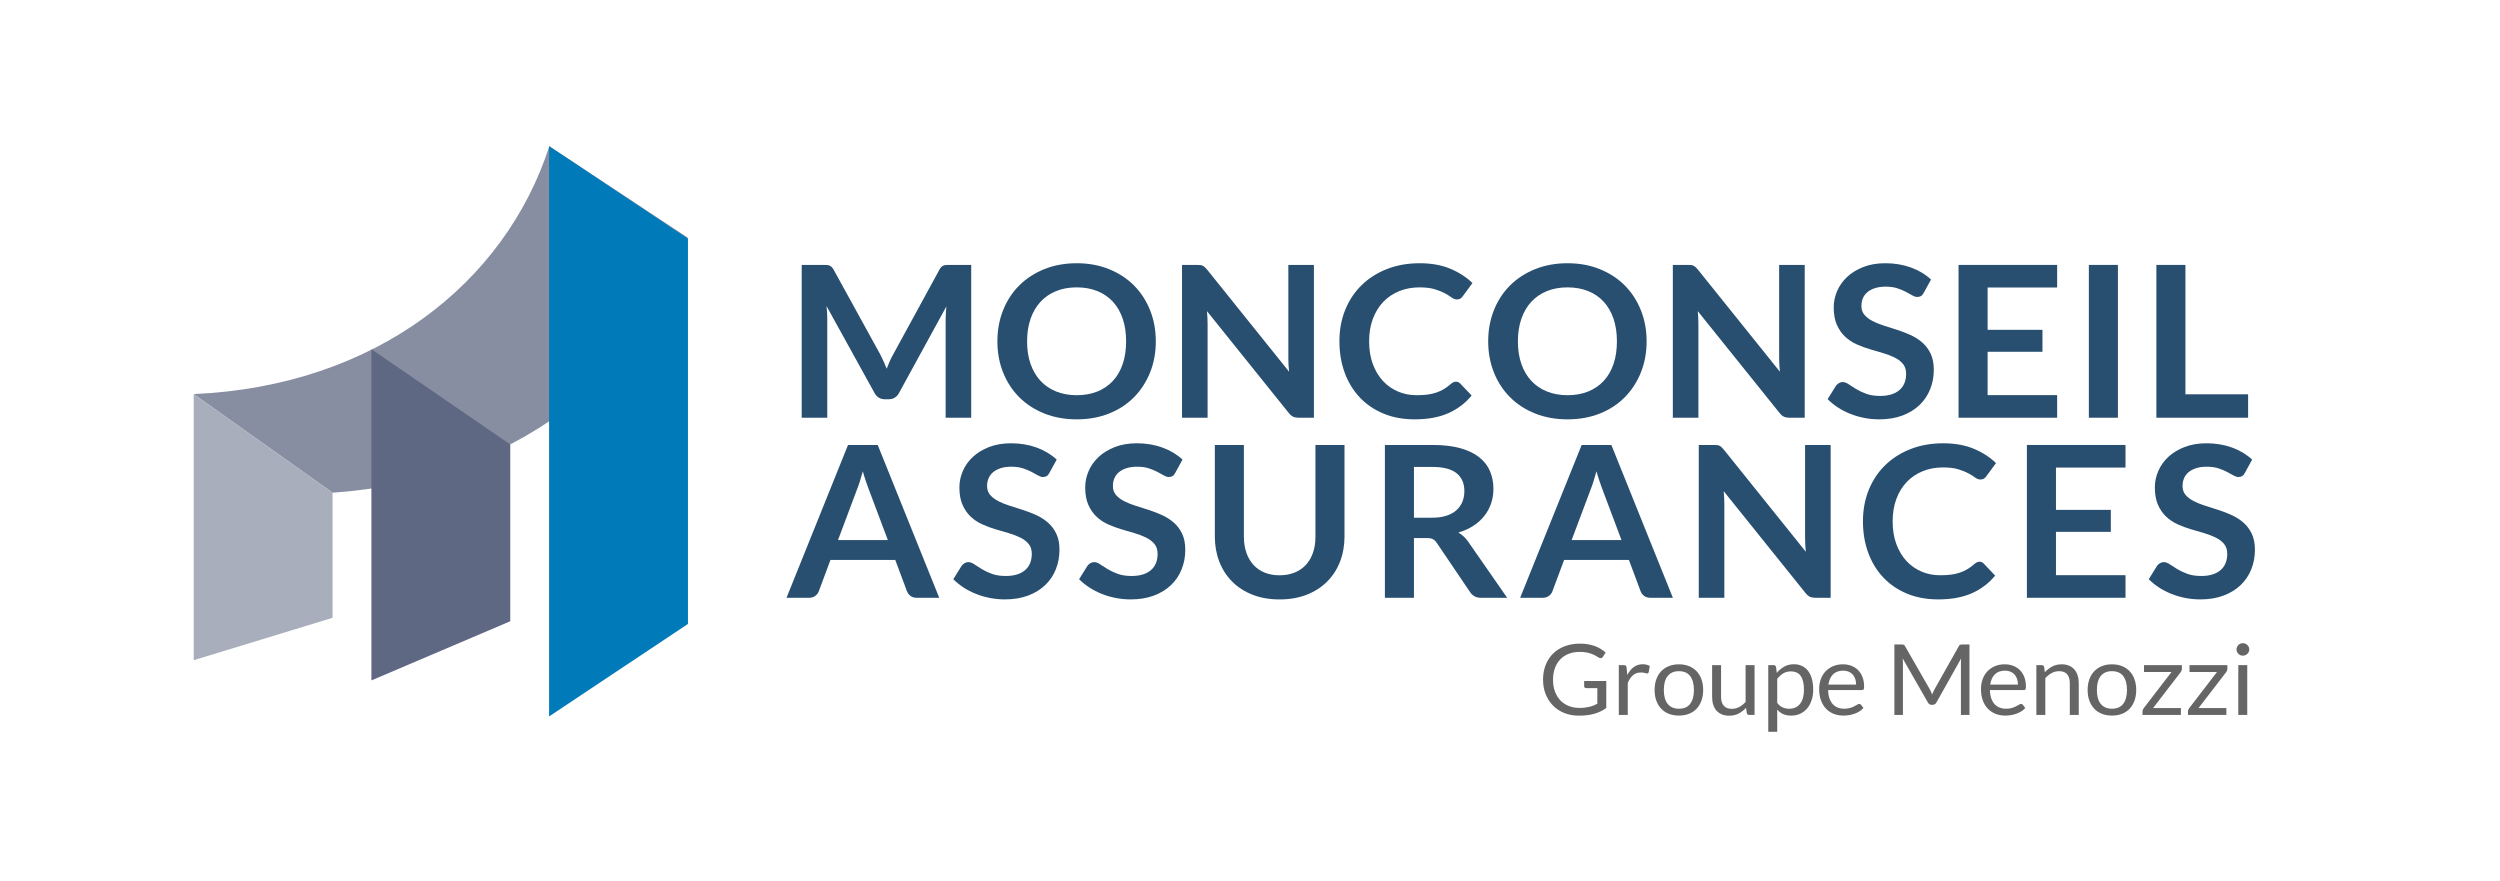<svg width="684" height="241" viewBox="0 0 684 241" fill="none" xmlns="http://www.w3.org/2000/svg">

<path fill-rule="evenodd" clip-rule="evenodd" d="M188.224 65.069C177.137 102.665 139.966 131.474 90.994 134.806L53 107.82C102.655 105.624 138.177 77.51 150.295 40L188.224 65.069Z" fill="#4A5472" fill-opacity="0.66"/>
<path fill-rule="evenodd" clip-rule="evenodd" d="M139.61 169.972L101.616 186.158V95.546L139.61 121.588V169.972Z" fill="#5F6882"/>
<path fill-rule="evenodd" clip-rule="evenodd" d="M150.231 40C162.896 48.437 175.561 56.874 188.226 65.311V170.705L150.231 196.017V40Z" fill="#007AB9"/>
<path fill-rule="evenodd" clip-rule="evenodd" d="M90.994 169.031L53 180.631V107.82L90.994 134.805V169.031Z" fill="#A9AEBC"/>
<path d="M219.345 114.29V72.48H225.33C225.677 72.48 225.981 72.489 226.241 72.508C226.501 72.527 226.737 72.579 226.949 72.663C227.162 72.748 227.354 72.875 227.528 73.044C227.701 73.214 227.875 73.44 228.048 73.722L240.828 96.956C241.156 97.577 241.465 98.217 241.754 98.876C242.043 99.534 242.323 100.203 242.592 100.88C242.862 100.183 243.146 99.496 243.444 98.819C243.743 98.142 244.065 97.502 244.412 96.9L257.061 73.722C257.214 73.44 257.378 73.214 257.552 73.044C257.725 72.875 257.913 72.748 258.115 72.663C258.317 72.579 258.548 72.527 258.808 72.508C259.068 72.489 259.371 72.48 259.718 72.48H265.724V114.29H258.727V87.301C258.727 86.793 258.746 86.238 258.785 85.635C258.823 85.033 258.872 84.431 258.929 83.829L245.976 107.514C245.686 108.06 245.306 108.484 244.833 108.784C244.361 109.086 243.807 109.236 243.171 109.236H242.072C241.436 109.236 240.882 109.086 240.409 108.784C239.937 108.484 239.556 108.06 239.267 107.514L226.14 83.744C226.217 84.384 226.27 85.005 226.299 85.607C226.328 86.21 226.342 86.774 226.342 87.301V114.29H219.345Z" fill="#284F70"/>
<path d="M272.887 93.406C272.887 90.336 273.407 87.492 274.449 84.874C275.489 82.256 276.964 79.996 278.872 78.094C280.78 76.192 283.07 74.704 285.739 73.631C288.409 72.557 291.363 72.021 294.602 72.021C297.831 72.021 300.778 72.562 303.441 73.645C306.103 74.728 308.377 76.216 310.261 78.108C312.145 80.001 313.611 82.256 314.659 84.874C315.707 87.492 316.23 90.336 316.23 93.406C316.23 96.471 315.707 99.306 314.659 101.911C313.611 104.516 312.145 106.773 310.261 108.682C308.377 110.591 306.103 112.077 303.441 113.14C300.778 114.202 297.831 114.734 294.602 114.734C291.363 114.734 288.409 114.202 285.739 113.14C283.07 112.077 280.78 110.591 278.872 108.682C276.964 106.773 275.489 104.512 274.449 101.897C273.407 99.283 272.887 96.452 272.887 93.406ZM281.012 93.406C281.012 95.704 281.33 97.762 281.966 99.58C282.602 101.397 283.508 102.938 284.684 104.2C285.86 105.462 287.286 106.432 288.963 107.111C290.641 107.789 292.52 108.128 294.602 108.128C296.703 108.128 298.587 107.789 300.255 107.111C301.922 106.432 303.339 105.462 304.505 104.2C305.671 102.938 306.563 101.397 307.18 99.58C307.797 97.762 308.105 95.704 308.105 93.406C308.105 91.107 307.797 89.045 307.18 87.217C306.563 85.39 305.671 83.84 304.505 82.569C303.339 81.297 301.922 80.322 300.255 79.644C298.587 78.966 296.703 78.626 294.602 78.626C292.501 78.626 290.617 78.966 288.949 79.644C287.282 80.322 285.86 81.297 284.684 82.569C283.508 83.84 282.602 85.39 281.966 87.217C281.33 89.045 281.012 91.107 281.012 93.406Z" fill="#284F70"/>
<path d="M323.402 114.29V72.48H327.566C327.913 72.48 328.207 72.494 328.447 72.522C328.688 72.55 328.901 72.612 329.084 72.706C329.267 72.8 329.45 72.927 329.633 73.087C329.816 73.247 330.014 73.459 330.226 73.722L352.693 101.699C352.616 101.021 352.563 100.358 352.533 99.709C352.504 99.059 352.49 98.452 352.49 97.887V72.48H359.487V114.29H355.357C354.722 114.29 354.201 114.196 353.797 114.008C353.393 113.819 352.988 113.471 352.584 112.963L330.226 85.127C330.284 85.748 330.327 86.36 330.356 86.962C330.385 87.565 330.399 88.12 330.399 88.628V114.29H323.402Z" fill="#284F70"/>
<path d="M366.465 93.377C366.465 90.236 366.998 87.359 368.064 84.744C369.131 82.13 370.629 79.882 372.56 78.002C374.492 76.121 376.802 74.654 379.492 73.6C382.181 72.547 385.154 72.021 388.412 72.021C391.592 72.021 394.373 72.515 396.753 73.503C399.134 74.491 401.173 75.804 402.869 77.441L400.209 81.054C400.055 81.28 399.852 81.483 399.601 81.661C399.351 81.84 399.014 81.929 398.59 81.929C398.127 81.929 397.66 81.755 397.187 81.408C396.715 81.059 396.112 80.683 395.38 80.278C394.647 79.874 393.722 79.497 392.604 79.149C391.486 78.801 390.07 78.626 388.354 78.626C386.349 78.626 384.503 78.97 382.817 79.656C381.13 80.342 379.679 81.32 378.465 82.589C377.25 83.859 376.301 85.405 375.617 87.228C374.932 89.053 374.59 91.102 374.59 93.377C374.59 95.728 374.932 97.814 375.617 99.638C376.301 101.462 377.226 102.999 378.393 104.25C379.559 105.5 380.927 106.459 382.499 107.127C384.069 107.794 385.771 108.128 387.602 108.128C388.681 108.128 389.66 108.072 390.537 107.96C391.414 107.848 392.224 107.666 392.966 107.413C393.708 107.162 394.407 106.839 395.062 106.447C395.717 106.055 396.373 105.569 397.028 104.99C397.221 104.822 397.428 104.687 397.65 104.584C397.871 104.481 398.108 104.429 398.358 104.429C398.802 104.429 399.178 104.588 399.486 104.906L402.638 108.213C400.903 110.33 398.768 111.946 396.233 113.061C393.698 114.176 390.648 114.734 387.081 114.734C383.901 114.734 381.043 114.206 378.508 113.152C375.974 112.097 373.813 110.624 372.026 108.731C370.239 106.838 368.866 104.583 367.906 101.965C366.945 99.347 366.465 96.484 366.465 93.377Z" fill="#284F70"/>
<path d="M407.17 93.406C407.17 90.336 407.69 87.492 408.731 84.874C409.772 82.256 411.247 79.996 413.155 78.094C415.063 76.192 417.353 74.704 420.022 73.631C422.692 72.557 425.646 72.021 428.885 72.021C432.114 72.021 435.061 72.562 437.723 73.645C440.386 74.728 442.66 76.216 444.544 78.108C446.428 80.001 447.894 82.256 448.942 84.874C449.989 87.492 450.513 90.336 450.513 93.406C450.513 96.471 449.989 99.306 448.942 101.911C447.894 104.516 446.428 106.773 444.544 108.682C442.66 110.591 440.386 112.077 437.723 113.14C435.061 114.202 432.114 114.734 428.885 114.734C425.646 114.734 422.692 114.202 420.022 113.14C417.353 112.077 415.063 110.591 413.155 108.682C411.247 106.773 409.772 104.512 408.731 101.897C407.69 99.283 407.17 96.452 407.17 93.406ZM415.295 93.406C415.295 95.704 415.613 97.762 416.249 99.58C416.885 101.397 417.791 102.938 418.967 104.2C420.143 105.462 421.569 106.432 423.247 107.111C424.923 107.789 426.803 108.128 428.885 108.128C430.986 108.128 432.87 107.789 434.537 107.111C436.205 106.432 437.622 105.462 438.788 104.2C439.955 102.938 440.846 101.397 441.463 99.58C442.08 97.762 442.388 95.704 442.388 93.406C442.388 91.107 442.08 89.045 441.463 87.217C440.846 85.39 439.955 83.84 438.788 82.569C437.622 81.297 436.205 80.322 434.537 79.644C432.87 78.966 430.986 78.626 428.885 78.626C426.784 78.626 424.899 78.966 423.232 79.644C421.564 80.322 420.143 81.297 418.967 82.569C417.791 83.84 416.885 85.39 416.249 87.217C415.613 89.045 415.295 91.107 415.295 93.406Z" fill="#284F70"/>
<path d="M457.685 114.29V72.48H461.848C462.195 72.48 462.489 72.494 462.73 72.522C462.971 72.55 463.183 72.612 463.366 72.706C463.55 72.8 463.733 72.927 463.916 73.087C464.099 73.247 464.297 73.459 464.508 73.722L486.976 101.699C486.898 101.021 486.845 100.358 486.816 99.709C486.788 99.059 486.773 98.452 486.773 97.887V72.48H493.771V114.29H489.64C489.004 114.29 488.484 114.196 488.08 114.008C487.675 113.819 487.271 113.471 486.866 112.963L464.508 85.127C464.566 85.748 464.61 86.36 464.639 86.962C464.668 87.565 464.682 88.12 464.682 88.628V114.29H457.685Z" fill="#284F70"/>
<path d="M500.038 109.209L502.351 105.49C502.563 105.227 502.824 105.002 503.132 104.814C503.44 104.626 503.778 104.532 504.144 104.532C504.653 104.532 505.196 104.729 505.774 105.122C506.351 105.516 507.032 105.951 507.815 106.429C508.599 106.907 509.523 107.342 510.587 107.735C511.651 108.129 512.918 108.326 514.388 108.326C516.657 108.326 518.413 107.8 519.653 106.75C520.893 105.7 521.514 104.199 521.514 102.249C521.514 101.161 521.229 100.27 520.66 99.576C520.091 98.882 519.335 98.301 518.393 97.832C517.451 97.363 516.391 96.955 515.212 96.609C514.035 96.262 512.829 95.907 511.596 95.545C510.362 95.182 509.153 94.734 507.967 94.2C506.782 93.667 505.726 92.965 504.801 92.094C503.876 91.224 503.128 90.142 502.56 88.851C501.991 87.559 501.707 85.968 501.707 84.077C501.707 82.545 502.022 81.051 502.654 79.595C503.285 78.138 504.202 76.853 505.406 75.737C506.609 74.621 508.085 73.722 509.832 73.042C511.579 72.361 513.579 72.021 515.831 72.021C518.369 72.021 520.709 72.412 522.85 73.194C524.991 73.976 526.817 75.072 528.329 76.484L526.34 80.109C526.125 80.537 525.872 80.834 525.579 81.001C525.287 81.168 524.945 81.252 524.555 81.252C524.166 81.252 523.717 81.106 523.21 80.814C522.703 80.521 522.112 80.197 521.438 79.841C520.764 79.484 519.978 79.16 519.082 78.868C518.187 78.575 517.131 78.429 515.917 78.429C514.821 78.429 513.86 78.56 513.033 78.823C512.206 79.087 511.514 79.448 510.956 79.908C510.398 80.369 509.98 80.923 509.701 81.571C509.422 82.219 509.282 82.928 509.282 83.699C509.282 84.675 509.558 85.488 510.109 86.136C510.661 86.784 511.384 87.343 512.282 87.812C513.178 88.282 514.218 88.705 515.4 89.082C516.582 89.459 517.792 89.844 519.029 90.239C520.266 90.633 521.492 91.106 522.706 91.656C523.921 92.207 525.002 92.897 525.95 93.728C526.898 94.558 527.658 95.576 528.231 96.779C528.803 97.983 529.089 99.444 529.089 101.16C529.089 103.046 528.76 104.818 528.102 106.477C527.443 108.136 526.475 109.578 525.197 110.803C523.918 112.028 522.354 112.99 520.505 113.687C518.656 114.385 516.54 114.734 514.158 114.734C512.779 114.734 511.426 114.606 510.097 114.349C508.767 114.093 507.492 113.723 506.269 113.239C505.046 112.755 503.909 112.17 502.858 111.487C501.807 110.803 500.867 110.044 500.038 109.209Z" fill="#284F70"/>
<path d="M535.858 114.29V72.48H562.836V78.662H543.81V90.237H558.817V96.25H543.81V108.107H562.836V114.29H535.858Z" fill="#284F70"/>
<path d="M579.462 72.48H571.511V114.29H579.462V72.48Z" fill="#284F70"/>
<path d="M589.984 114.29V72.48H597.936V107.881H615.083V114.29H589.984Z" fill="#284F70"/>
<path d="M215.191 163.552L232.019 121.743H240.144L256.973 163.552H250.814C250.12 163.552 249.551 163.382 249.108 163.041C248.665 162.701 248.347 162.284 248.154 161.792L244.944 153.192H227.219L224.01 161.792C223.856 162.247 223.548 162.654 223.085 163.013C222.622 163.373 222.054 163.552 221.379 163.552H215.191ZM229.272 147.771H242.92L237.687 133.854C237.455 133.233 237.195 132.503 236.906 131.666C236.617 130.828 236.337 129.92 236.067 128.941C235.798 129.92 235.528 130.838 235.258 131.694C234.988 132.55 234.728 133.289 234.477 133.91L229.272 147.771Z" fill="#284F70"/>
<path d="M260.822 158.471L263.135 154.753C263.347 154.49 263.607 154.264 263.915 154.077C264.224 153.889 264.561 153.795 264.928 153.795C265.436 153.795 265.98 153.992 266.557 154.385C267.135 154.778 267.816 155.214 268.599 155.692C269.383 156.169 270.306 156.605 271.37 156.998C272.434 157.391 273.702 157.588 275.172 157.588C277.441 157.588 279.196 157.063 280.436 156.013C281.677 154.963 282.297 153.462 282.297 151.512C282.297 150.424 282.013 149.533 281.444 148.839C280.874 148.145 280.119 147.564 279.177 147.095C278.234 146.626 277.175 146.218 275.996 145.871C274.818 145.525 273.613 145.17 272.379 144.807C271.145 144.444 269.936 143.997 268.751 143.463C267.565 142.929 266.51 142.227 265.584 141.357C264.659 140.486 263.912 139.405 263.344 138.113C262.775 136.822 262.491 135.23 262.491 133.34C262.491 131.808 262.806 130.314 263.437 128.857C264.068 127.401 264.986 126.116 266.189 124.999C267.393 123.884 268.869 122.985 270.616 122.305C272.363 121.624 274.363 121.283 276.615 121.283C279.153 121.283 281.493 121.674 283.634 122.456C285.775 123.238 287.601 124.335 289.113 125.747L287.124 129.371C286.909 129.799 286.656 130.097 286.363 130.264C286.071 130.431 285.729 130.515 285.339 130.515C284.949 130.515 284.501 130.368 283.994 130.076C283.487 129.784 282.896 129.46 282.222 129.103C281.548 128.747 280.762 128.422 279.866 128.13C278.97 127.838 277.915 127.692 276.701 127.692C275.605 127.692 274.643 127.823 273.816 128.086C272.989 128.349 272.297 128.711 271.739 129.171C271.182 129.632 270.763 130.186 270.485 130.833C270.206 131.482 270.066 132.191 270.066 132.961C270.066 133.938 270.342 134.75 270.893 135.399C271.444 136.046 272.168 136.605 273.065 137.075C273.962 137.545 275.002 137.968 276.183 138.345C277.366 138.722 278.575 139.107 279.813 139.502C281.05 139.896 282.276 140.368 283.49 140.919C284.704 141.47 285.785 142.16 286.733 142.991C287.681 143.821 288.441 144.838 289.014 146.042C289.587 147.246 289.873 148.706 289.873 150.424C289.873 152.308 289.544 154.081 288.885 155.74C288.227 157.398 287.259 158.84 285.98 160.066C284.702 161.291 283.138 162.253 281.288 162.95C279.439 163.648 277.323 163.997 274.941 163.997C273.563 163.997 272.21 163.868 270.88 163.612C269.551 163.356 268.275 162.985 267.053 162.501C265.83 162.017 264.693 161.433 263.642 160.75C262.591 160.066 261.65 159.307 260.822 158.471Z" fill="#284F70"/>
<path d="M295.243 158.471L297.556 154.753C297.768 154.49 298.029 154.264 298.337 154.077C298.645 153.889 298.983 153.795 299.349 153.795C299.858 153.795 300.401 153.992 300.979 154.385C301.556 154.778 302.237 155.214 303.02 155.692C303.804 156.169 304.728 156.605 305.792 156.998C306.856 157.391 308.123 157.588 309.593 157.588C311.862 157.588 313.617 157.063 314.858 156.013C316.098 154.963 316.719 153.462 316.719 151.512C316.719 150.424 316.434 149.533 315.865 148.839C315.296 148.145 314.54 147.564 313.598 147.095C312.656 146.626 311.596 146.218 310.417 145.871C309.24 145.525 308.034 145.17 306.8 144.807C305.567 144.444 304.357 143.997 303.172 143.463C301.987 142.929 300.931 142.227 300.006 141.357C299.081 140.486 298.334 139.405 297.765 138.113C297.196 136.822 296.912 135.23 296.912 133.34C296.912 131.808 297.227 130.314 297.859 128.857C298.49 127.401 299.407 126.116 300.611 124.999C301.814 123.884 303.29 122.985 305.037 122.305C306.784 121.624 308.784 121.283 311.036 121.283C313.574 121.283 315.914 121.674 318.055 122.456C320.196 123.238 322.022 124.335 323.534 125.747L321.545 129.371C321.33 129.799 321.077 130.097 320.784 130.264C320.492 130.431 320.151 130.515 319.761 130.515C319.371 130.515 318.922 130.368 318.415 130.076C317.908 129.784 317.318 129.46 316.643 129.103C315.969 128.747 315.183 128.422 314.287 128.13C313.392 127.838 312.336 127.692 311.122 127.692C310.026 127.692 309.065 127.823 308.238 128.086C307.411 128.349 306.719 128.711 306.161 129.171C305.603 129.632 305.185 130.186 304.906 130.833C304.627 131.482 304.488 132.191 304.488 132.961C304.488 133.938 304.763 134.75 305.314 135.399C305.866 136.046 306.59 136.605 307.486 137.075C308.383 137.545 309.423 137.968 310.605 138.345C311.787 138.722 312.997 139.107 314.234 139.502C315.471 139.896 316.697 140.368 317.911 140.919C319.126 141.47 320.207 142.16 321.155 142.991C322.103 143.821 322.863 144.838 323.436 146.042C324.008 147.246 324.294 148.706 324.294 150.424C324.294 152.308 323.965 154.081 323.307 155.74C322.648 157.398 321.68 158.84 320.402 160.066C319.123 161.291 317.559 162.253 315.71 162.95C313.861 163.648 311.745 163.997 309.363 163.997C307.984 163.997 306.631 163.868 305.302 163.612C303.972 163.356 302.696 162.985 301.474 162.501C300.251 162.017 299.114 161.433 298.063 160.75C297.012 160.066 296.072 159.307 295.243 158.471Z" fill="#284F70"/>
<path d="M332.378 146.783V121.743H340.329V146.835C340.329 148.439 340.551 149.888 340.996 151.182C341.439 152.475 342.076 153.584 342.906 154.509C343.736 155.435 344.755 156.147 345.961 156.647C347.168 157.148 348.544 157.398 350.088 157.398C351.632 157.398 353.013 157.148 354.229 156.647C355.445 156.147 356.473 155.439 357.313 154.523C358.153 153.607 358.795 152.503 359.239 151.21C359.683 149.917 359.905 148.468 359.905 146.863V121.743H367.856V146.783C367.856 149.268 367.447 151.564 366.628 153.672C365.81 155.78 364.63 157.6 363.089 159.134C361.548 160.668 359.685 161.863 357.499 162.719C355.313 163.576 352.843 164.004 350.088 164.004C347.353 164.004 344.892 163.576 342.706 162.719C340.52 161.863 338.662 160.668 337.131 159.134C335.599 157.6 334.425 155.78 333.606 153.672C332.787 151.564 332.378 149.268 332.378 146.783Z" fill="#284F70"/>
<path d="M378.906 163.552V121.743H392.01C394.955 121.743 397.473 122.039 399.565 122.632C401.657 123.225 403.371 124.048 404.708 125.102C406.045 126.156 407.028 127.421 407.657 128.899C408.287 130.376 408.601 132 408.601 133.769C408.601 135.181 408.386 136.512 407.956 137.764C407.525 139.015 406.904 140.154 406.092 141.179C405.279 142.205 404.276 143.104 403.082 143.876C401.888 144.647 400.528 145.259 399.002 145.711C400.013 146.275 400.888 147.075 401.628 148.11L412.36 163.552H405.189C404.495 163.552 403.907 163.416 403.425 163.143C402.943 162.87 402.538 162.489 402.211 162L393.161 148.618C392.833 148.11 392.467 147.748 392.062 147.531C391.657 147.315 391.06 147.207 390.27 147.207H386.857V163.552H378.906ZM386.857 141.645H391.831C393.334 141.645 394.645 141.462 395.763 141.095C396.881 140.728 397.797 140.22 398.51 139.57C399.223 138.921 399.758 138.154 400.115 137.269C400.472 136.385 400.65 135.416 400.65 134.362C400.65 132.235 399.937 130.602 398.51 129.464C397.084 128.325 394.896 127.756 391.947 127.756H386.857V141.645Z" fill="#284F70"/>
<path d="M415.916 163.552L432.744 121.743H440.869L457.698 163.552H451.539C450.845 163.552 450.276 163.382 449.833 163.041C449.39 162.701 449.071 162.284 448.879 161.792L445.669 153.192H427.944L424.735 161.792C424.58 162.247 424.272 162.654 423.81 163.013C423.347 163.373 422.778 163.552 422.104 163.552H415.916ZM429.997 147.771H443.645L438.411 133.854C438.18 133.233 437.92 132.503 437.631 131.666C437.342 130.828 437.062 129.92 436.792 128.941C436.523 129.92 436.253 130.838 435.983 131.694C435.713 132.55 435.452 133.289 435.202 133.91L429.997 147.771Z" fill="#284F70"/>
<path d="M464.782 163.552V121.743H468.946C469.293 121.743 469.587 121.757 469.828 121.785C470.068 121.813 470.28 121.874 470.464 121.969C470.647 122.063 470.83 122.19 471.013 122.35C471.196 122.509 471.394 122.721 471.606 122.985L494.072 150.962C493.995 150.284 493.942 149.621 493.914 148.971C493.885 148.322 493.87 147.715 493.87 147.15V121.743H500.867V163.552H496.737C496.101 163.552 495.581 163.458 495.177 163.27C494.772 163.082 494.368 162.734 493.964 162.226L471.606 134.39C471.664 135.011 471.707 135.623 471.736 136.225C471.764 136.827 471.779 137.383 471.779 137.891V163.552H464.782Z" fill="#284F70"/>
<path d="M509.703 142.64C509.703 139.499 510.236 136.622 511.302 134.007C512.368 131.393 513.867 129.145 515.798 127.265C517.729 125.384 520.04 123.917 522.729 122.863C525.418 121.81 528.391 121.283 531.649 121.283C534.829 121.283 537.61 121.777 539.991 122.766C542.372 123.753 544.41 125.067 546.107 126.704L543.446 130.317C543.292 130.543 543.089 130.745 542.839 130.924C542.589 131.103 542.251 131.193 541.827 131.193C541.364 131.193 540.897 131.018 540.424 130.67C539.953 130.322 539.35 129.946 538.617 129.541C537.885 129.136 536.96 128.76 535.842 128.412C534.724 128.064 533.307 127.889 531.591 127.889C529.586 127.889 527.741 128.233 526.054 128.919C524.367 129.605 522.917 130.583 521.702 131.852C520.488 133.121 519.538 134.668 518.854 136.491C518.17 138.315 517.828 140.365 517.828 142.64C517.828 144.99 518.17 147.077 518.854 148.901C519.538 150.725 520.464 152.262 521.63 153.512C522.796 154.763 524.165 155.722 525.736 156.389C527.307 157.057 529.008 157.39 530.84 157.39C531.919 157.39 532.897 157.335 533.774 157.222C534.651 157.111 535.461 156.928 536.203 156.676C536.945 156.424 537.644 156.102 538.299 155.709C538.955 155.317 539.61 154.832 540.266 154.253C540.458 154.085 540.666 153.949 540.887 153.846C541.109 153.744 541.345 153.692 541.595 153.692C542.039 153.692 542.415 153.851 542.723 154.169L545.875 157.476C544.14 159.593 542.005 161.209 539.47 162.324C536.935 163.439 533.885 163.997 530.319 163.997C527.138 163.997 524.28 163.469 521.746 162.415C519.211 161.36 517.05 159.886 515.263 157.994C513.477 156.101 512.104 153.845 511.143 151.228C510.183 148.61 509.703 145.747 509.703 142.64Z" fill="#284F70"/>
<path d="M554.561 163.552V121.743H581.538V127.925H562.512V139.5H577.519V145.513H562.512V157.37H581.538V163.552H554.561Z" fill="#284F70"/>
<path d="M587.897 158.471L590.21 154.753C590.422 154.49 590.682 154.264 590.991 154.077C591.299 153.889 591.637 153.795 592.003 153.795C592.512 153.795 593.055 153.992 593.632 154.385C594.21 154.778 594.891 155.214 595.674 155.692C596.458 156.169 597.382 156.605 598.445 156.998C599.51 157.391 600.777 157.588 602.247 157.588C604.517 157.588 606.271 157.063 607.512 156.013C608.752 154.963 609.372 153.462 609.372 151.512C609.372 150.424 609.088 149.533 608.519 148.839C607.95 148.145 607.194 147.564 606.252 147.095C605.31 146.626 604.25 146.218 603.072 145.871C601.893 145.525 600.688 145.17 599.454 144.807C598.221 144.444 597.011 143.997 595.826 143.463C594.64 142.929 593.585 142.227 592.66 141.357C591.734 140.486 590.988 139.405 590.419 138.113C589.85 136.822 589.566 135.23 589.566 133.34C589.566 131.808 589.881 130.314 590.512 128.857C591.143 127.401 592.061 126.116 593.264 124.999C594.468 123.884 595.944 122.985 597.691 122.305C599.438 121.624 601.438 121.283 603.69 121.283C606.228 121.283 608.568 121.674 610.709 122.456C612.85 123.238 614.676 124.335 616.188 125.747L614.199 129.371C613.984 129.799 613.731 130.097 613.438 130.264C613.146 130.431 612.805 130.515 612.415 130.515C612.024 130.515 611.576 130.368 611.069 130.076C610.562 129.784 609.972 129.46 609.297 129.103C608.623 128.747 607.837 128.422 606.942 128.13C606.045 127.838 604.99 127.692 603.776 127.692C602.68 127.692 601.718 127.823 600.892 128.086C600.065 128.349 599.372 128.711 598.815 129.171C598.257 129.632 597.839 130.186 597.56 130.833C597.281 131.482 597.142 132.191 597.142 132.961C597.142 133.938 597.417 134.75 597.968 135.399C598.519 136.046 599.244 136.605 600.14 137.075C601.037 137.545 602.077 137.968 603.259 138.345C604.441 138.722 605.65 139.107 606.888 139.502C608.125 139.896 609.351 140.368 610.565 140.919C611.78 141.47 612.861 142.16 613.808 142.991C614.757 143.821 615.517 144.838 616.089 146.042C616.662 147.246 616.948 148.706 616.948 150.424C616.948 152.308 616.619 154.081 615.96 155.74C615.302 157.398 614.334 158.84 613.055 160.066C611.777 161.291 610.214 162.253 608.364 162.95C606.514 163.648 604.399 163.997 602.016 163.997C600.639 163.997 599.285 163.868 597.955 163.612C596.627 163.356 595.35 162.985 594.128 162.501C592.905 162.017 591.768 161.433 590.717 160.75C589.666 160.066 588.726 159.307 587.897 158.471Z" fill="#284F70"/>
<path d="M422.178 185.963C422.178 184.492 422.416 183.15 422.891 181.936C423.367 180.724 424.041 179.686 424.916 178.824C425.791 177.961 426.851 177.291 428.098 176.814C429.344 176.337 430.739 176.098 432.282 176.098C433.065 176.098 433.792 176.155 434.463 176.269C435.133 176.383 435.756 176.545 436.332 176.754C436.908 176.965 437.442 177.221 437.932 177.523C438.423 177.825 438.88 178.165 439.302 178.541L438.543 179.723C438.39 179.969 438.186 180.087 437.933 180.078C437.788 180.078 437.625 180.03 437.445 179.933C437.209 179.811 436.949 179.66 436.664 179.48C436.38 179.301 436.033 179.128 435.625 178.961C435.217 178.795 434.735 178.653 434.179 178.535C433.623 178.416 432.963 178.357 432.201 178.357C431.089 178.357 430.082 178.535 429.181 178.889C428.279 179.244 427.512 179.752 426.88 180.413C426.248 181.074 425.761 181.873 425.421 182.81C425.08 183.747 424.909 184.798 424.909 185.963C424.909 187.178 425.086 188.262 425.441 189.214C425.795 190.167 426.293 190.976 426.934 191.641C427.575 192.305 428.337 192.812 429.221 193.162C430.105 193.512 431.08 193.686 432.147 193.686C432.677 193.686 433.163 193.66 433.607 193.607C434.051 193.554 434.47 193.479 434.865 193.383C435.26 193.286 435.632 193.167 435.981 193.026C436.331 192.885 436.681 192.727 437.031 192.551V188.275H434C433.83 188.275 433.692 188.225 433.586 188.126C433.479 188.028 433.425 187.91 433.425 187.772V186.317H439.479V193.713C438.984 194.065 438.467 194.371 437.927 194.631C437.387 194.891 436.811 195.109 436.199 195.286C435.587 195.462 434.93 195.592 434.227 195.675C433.525 195.759 432.765 195.801 431.946 195.801C430.51 195.801 429.196 195.563 428.004 195.085C426.811 194.608 425.784 193.936 424.923 193.069C424.061 192.202 423.389 191.164 422.905 189.956C422.42 188.748 422.178 187.416 422.178 185.963Z" fill="#656565"/>
<path d="M442.906 195.606V181.984H444.288C444.553 181.984 444.735 182.031 444.832 182.124C444.929 182.218 444.996 182.383 445.031 182.62L445.222 184.683C445.705 183.755 446.296 183.032 446.996 182.513C447.695 181.994 448.52 181.735 449.471 181.735C449.857 181.735 450.206 181.778 450.52 181.863C450.835 181.949 451.122 182.065 451.381 182.21L451.072 183.93C451.009 184.149 450.866 184.259 450.642 184.259C450.516 184.259 450.319 184.214 450.05 184.126C449.781 184.038 449.408 183.994 448.933 183.994C448.081 183.994 447.368 184.239 446.794 184.729C446.22 185.219 445.74 185.932 445.354 186.867V195.606H442.906Z" fill="#656565"/>
<path d="M452.696 188.769C452.696 187.703 452.85 186.738 453.16 185.872C453.469 185.007 453.913 184.271 454.492 183.663C455.07 183.055 455.77 182.586 456.591 182.254C457.411 181.922 458.333 181.755 459.355 181.755C460.376 181.755 461.295 181.922 462.115 182.254C462.933 182.586 463.63 183.055 464.202 183.663C464.775 184.271 465.216 185.007 465.525 185.872C465.833 186.738 465.988 187.703 465.988 188.769C465.988 189.849 465.833 190.818 465.525 191.678C465.216 192.538 464.775 193.275 464.202 193.889C463.63 194.503 462.933 194.972 462.115 195.297C461.295 195.622 460.376 195.784 459.355 195.784C458.333 195.784 457.411 195.622 456.591 195.297C455.77 194.972 455.07 194.503 454.492 193.889C453.913 193.275 453.469 192.538 453.16 191.678C452.85 190.818 452.696 189.849 452.696 188.769ZM455.225 188.783C455.225 189.589 455.31 190.309 455.48 190.943C455.651 191.578 455.909 192.115 456.254 192.552C456.599 192.991 457.028 193.326 457.539 193.557C458.05 193.79 458.656 193.906 459.355 193.906C460.736 193.906 461.766 193.455 462.443 192.552C463.12 191.65 463.459 190.394 463.459 188.783C463.459 187.163 463.12 185.9 462.443 184.993C461.766 184.087 460.736 183.634 459.355 183.634C458.656 183.634 458.05 183.75 457.539 183.982C457.028 184.214 456.599 184.549 456.254 184.987C455.909 185.424 455.651 185.965 455.48 186.609C455.31 187.252 455.225 187.977 455.225 188.783Z" fill="#656565"/>
<path d="M468.435 190.668V181.985H470.883V190.687C470.883 191.723 471.128 192.523 471.617 193.089C472.105 193.656 472.839 193.938 473.816 193.938C474.534 193.938 475.209 193.772 475.841 193.438C476.473 193.105 477.059 192.644 477.597 192.056V181.985H480.045V195.607H478.592C478.243 195.607 478.018 195.443 477.92 195.114L477.731 193.662C477.121 194.311 476.442 194.833 475.693 195.226C474.944 195.62 474.081 195.817 473.103 195.817C472.341 195.817 471.668 195.695 471.085 195.449C470.502 195.204 470.013 194.858 469.619 194.411C469.224 193.965 468.928 193.422 468.731 192.783C468.533 192.143 468.435 191.439 468.435 190.668Z" fill="#656565"/>
<path d="M483.798 200.216V181.984H485.261C485.612 181.984 485.834 182.152 485.924 182.486L486.13 184.097C486.731 183.385 487.412 182.813 488.174 182.381C488.935 181.95 489.817 181.735 490.821 181.735C491.619 181.735 492.344 181.886 492.994 182.187C493.644 182.489 494.2 182.933 494.662 183.52C495.124 184.106 495.478 184.834 495.725 185.705C495.971 186.575 496.095 187.575 496.095 188.703C496.095 189.711 495.956 190.647 495.678 191.51C495.4 192.373 495.005 193.121 494.494 193.752C493.983 194.383 493.353 194.88 492.604 195.244C491.855 195.608 491.009 195.789 490.068 195.789C489.207 195.789 488.471 195.65 487.861 195.37C487.251 195.09 486.713 194.688 486.247 194.164V200.216H483.798ZM486.247 192.302C486.695 192.895 487.189 193.312 487.727 193.551C488.265 193.791 488.861 193.911 489.516 193.911C490.808 193.911 491.805 193.46 492.509 192.557C493.213 191.654 493.566 190.369 493.566 188.703C493.566 187.823 493.485 187.064 493.324 186.427C493.162 185.79 492.929 185.269 492.624 184.863C492.319 184.457 491.944 184.16 491.5 183.973C491.057 183.786 490.556 183.692 490.001 183.692C489.202 183.692 488.503 183.871 487.902 184.229C487.301 184.586 486.749 185.087 486.247 185.733V192.302Z" fill="#656565"/>
<path d="M497.721 188.507C497.721 187.552 497.869 186.664 498.166 185.84C498.463 185.017 498.893 184.304 499.455 183.699C500.017 183.095 500.703 182.62 501.513 182.274C502.322 181.928 503.236 181.755 504.252 181.755C505.083 181.755 505.852 181.893 506.558 182.169C507.265 182.445 507.875 182.841 508.389 183.358C508.903 183.875 509.303 184.512 509.589 185.269C509.875 186.027 510.017 186.887 510.017 187.85C510.017 188.227 509.977 188.478 509.897 188.605C509.817 188.732 509.66 188.796 509.427 188.796H500.169C500.188 189.654 500.306 190.403 500.525 191.042C500.745 191.681 501.047 192.213 501.432 192.638C501.817 193.063 502.276 193.38 502.808 193.59C503.341 193.8 503.939 193.906 504.601 193.906C505.219 193.906 505.749 193.836 506.191 193.696C506.634 193.555 507.014 193.404 507.332 193.242C507.649 193.08 507.915 192.931 508.131 192.796C508.345 192.66 508.533 192.592 508.694 192.592C508.899 192.592 509.055 192.667 509.162 192.815L509.844 193.696C509.54 194.054 509.178 194.365 508.758 194.628C508.338 194.891 507.886 195.108 507.403 195.278C506.921 195.449 506.424 195.576 505.915 195.659C505.406 195.742 504.896 195.784 504.387 195.784C503.415 195.784 502.525 195.626 501.715 195.311C500.905 194.996 500.204 194.53 499.61 193.912C499.017 193.295 498.553 192.533 498.22 191.626C497.887 190.72 497.721 189.68 497.721 188.507ZM500.25 187.299H507.825C507.825 186.743 507.748 186.231 507.596 185.764C507.444 185.297 507.216 184.893 506.911 184.554C506.607 184.215 506.235 183.952 505.797 183.767C505.358 183.582 504.861 183.489 504.306 183.489C503.124 183.489 502.195 183.827 501.519 184.501C500.844 185.175 500.42 186.108 500.25 187.299Z" fill="#656565"/>
<path d="M518.303 195.598V176.328H520.281C520.523 176.328 520.707 176.35 520.832 176.394C520.958 176.438 521.079 176.56 521.196 176.761L528.017 188.636C528.142 188.855 528.254 189.08 528.353 189.313C528.452 189.545 528.546 189.783 528.635 190.028C528.725 189.775 528.822 189.533 528.924 189.306C529.028 189.078 529.142 188.85 529.268 188.623L535.954 176.761C536.071 176.552 536.194 176.427 536.324 176.387C536.454 176.348 536.641 176.328 536.883 176.328H538.847V195.598H536.506V181.438C536.506 181.245 536.51 181.042 536.519 180.827C536.528 180.613 536.542 180.392 536.56 180.164L529.792 192.222C529.559 192.625 529.241 192.826 528.837 192.826H528.447C528.035 192.826 527.712 192.625 527.479 192.222L520.563 180.124C520.59 180.361 520.61 180.591 520.624 180.814C520.637 181.037 520.644 181.245 520.644 181.438V195.598H518.303Z" fill="#656565"/>
<path d="M541.995 188.507C541.995 187.552 542.143 186.664 542.44 185.84C542.737 185.017 543.167 184.304 543.729 183.699C544.291 183.095 544.977 182.62 545.787 182.274C546.597 181.928 547.509 181.755 548.526 181.755C549.358 181.755 550.126 181.893 550.832 182.169C551.539 182.445 552.149 182.841 552.662 183.358C553.176 183.875 553.576 184.512 553.862 185.269C554.149 186.027 554.292 186.887 554.292 187.85C554.292 188.227 554.251 188.478 554.171 188.605C554.09 188.732 553.934 188.796 553.701 188.796H544.444C544.461 189.654 544.58 190.403 544.799 191.042C545.019 191.681 545.321 192.213 545.706 192.638C546.091 193.063 546.55 193.38 547.083 193.59C547.615 193.8 548.213 193.906 548.876 193.906C549.492 193.906 550.023 193.836 550.465 193.696C550.908 193.555 551.288 193.404 551.606 193.242C551.924 193.08 552.19 192.931 552.404 192.796C552.619 192.66 552.807 192.592 552.968 192.592C553.173 192.592 553.329 192.667 553.436 192.815L554.118 193.696C553.814 194.054 553.452 194.365 553.031 194.628C552.612 194.891 552.16 195.108 551.678 195.278C551.195 195.449 550.699 195.576 550.189 195.659C549.68 195.742 549.17 195.784 548.66 195.784C547.689 195.784 546.799 195.626 545.989 195.311C545.179 194.996 544.478 194.53 543.884 193.912C543.29 193.295 542.827 192.533 542.494 191.626C542.161 190.72 541.995 189.68 541.995 188.507ZM544.524 187.299H552.099C552.099 186.743 552.023 186.231 551.87 185.764C551.718 185.297 551.49 184.893 551.185 184.554C550.881 184.215 550.51 183.952 550.071 183.767C549.632 183.582 549.135 183.489 548.58 183.489C547.398 183.489 546.469 183.827 545.794 184.501C545.117 185.175 544.695 186.108 544.524 187.299Z" fill="#656565"/>
<path d="M557.149 195.6V181.978H558.612C558.964 181.978 559.185 182.142 559.275 182.468L559.469 183.91C560.078 183.265 560.755 182.745 561.498 182.349C562.242 181.953 563.106 181.755 564.092 181.755C564.852 181.755 565.522 181.88 566.104 182.13C566.685 182.379 567.17 182.73 567.559 183.18C567.948 183.632 568.243 184.174 568.445 184.809C568.646 185.444 568.747 186.152 568.747 186.931V195.6H566.298V186.902C566.298 185.865 566.058 185.061 565.578 184.491C565.098 183.919 564.361 183.634 563.365 183.634C562.639 183.634 561.961 183.805 561.334 184.148C560.706 184.49 560.127 184.952 559.598 185.531V195.6H557.149Z" fill="#656565"/>
<path d="M571.177 188.769C571.177 187.703 571.332 186.738 571.641 185.872C571.95 185.007 572.394 184.271 572.973 183.663C573.552 183.055 574.251 182.586 575.072 182.254C575.892 181.922 576.814 181.755 577.836 181.755C578.857 181.755 579.777 181.922 580.595 182.254C581.415 182.586 582.11 183.055 582.684 183.663C583.256 184.271 583.697 185.007 584.006 185.872C584.315 186.738 584.469 187.703 584.469 188.769C584.469 189.849 584.315 190.818 584.006 191.678C583.697 192.538 583.256 193.275 582.684 193.889C582.11 194.503 581.415 194.972 580.595 195.297C579.777 195.622 578.857 195.784 577.836 195.784C576.814 195.784 575.892 195.622 575.072 195.297C574.251 194.972 573.552 194.503 572.973 193.889C572.394 193.275 571.95 192.538 571.641 191.678C571.332 190.818 571.177 189.849 571.177 188.769ZM573.706 188.783C573.706 189.589 573.791 190.309 573.962 190.943C574.132 191.578 574.39 192.115 574.735 192.552C575.081 192.991 575.509 193.326 576.02 193.557C576.532 193.79 577.137 193.906 577.836 193.906C579.218 193.906 580.247 193.455 580.924 192.552C581.601 191.65 581.94 190.394 581.94 188.783C581.94 187.163 581.601 185.9 580.924 184.993C580.247 184.087 579.218 183.634 577.836 183.634C577.137 183.634 576.532 183.75 576.02 183.982C575.509 184.214 575.081 184.549 574.735 184.987C574.39 185.424 574.132 185.965 573.962 186.609C573.791 187.252 573.706 187.977 573.706 188.783Z" fill="#656565"/>
<path d="M586.185 195.607V194.608C586.185 194.495 586.215 194.359 586.273 194.201C586.331 194.044 586.414 193.895 586.522 193.755L594.123 183.864H586.603V181.985H596.962V183.009C596.962 183.175 596.93 183.337 596.868 183.494C596.805 183.651 596.724 183.792 596.626 183.914L589.078 193.728H596.693V195.607H586.185Z" fill="#656565"/>
<path d="M598.626 195.607V194.608C598.626 194.495 598.655 194.359 598.714 194.201C598.772 194.044 598.855 193.895 598.963 193.755L606.564 183.864H599.044V181.985H609.402V183.009C609.402 183.175 609.371 183.337 609.308 183.494C609.246 183.651 609.165 183.792 609.066 183.914L601.519 193.728H609.133V195.607H598.626Z" fill="#656565"/>
<path d="M611.902 177.694C611.902 177.458 611.949 177.235 612.044 177.024C612.138 176.814 612.263 176.63 612.42 176.473C612.577 176.315 612.761 176.192 612.972 176.105C613.182 176.017 613.405 175.973 613.637 175.973C613.88 175.973 614.106 176.017 614.317 176.105C614.528 176.192 614.714 176.315 614.876 176.473C615.037 176.63 615.165 176.814 615.259 177.024C615.353 177.235 615.4 177.458 615.4 177.694C615.4 177.93 615.353 178.149 615.259 178.351C615.165 178.552 615.037 178.732 614.876 178.889C614.714 179.047 614.528 179.17 614.317 179.257C614.106 179.345 613.88 179.389 613.637 179.389C613.395 179.389 613.171 179.345 612.965 179.257C612.759 179.17 612.577 179.047 612.42 178.889C612.263 178.732 612.138 178.552 612.044 178.351C611.949 178.149 611.902 177.93 611.902 177.694ZM612.4 195.598V181.976H614.849V195.598H612.4Z" fill="#656565"/>
</svg>

